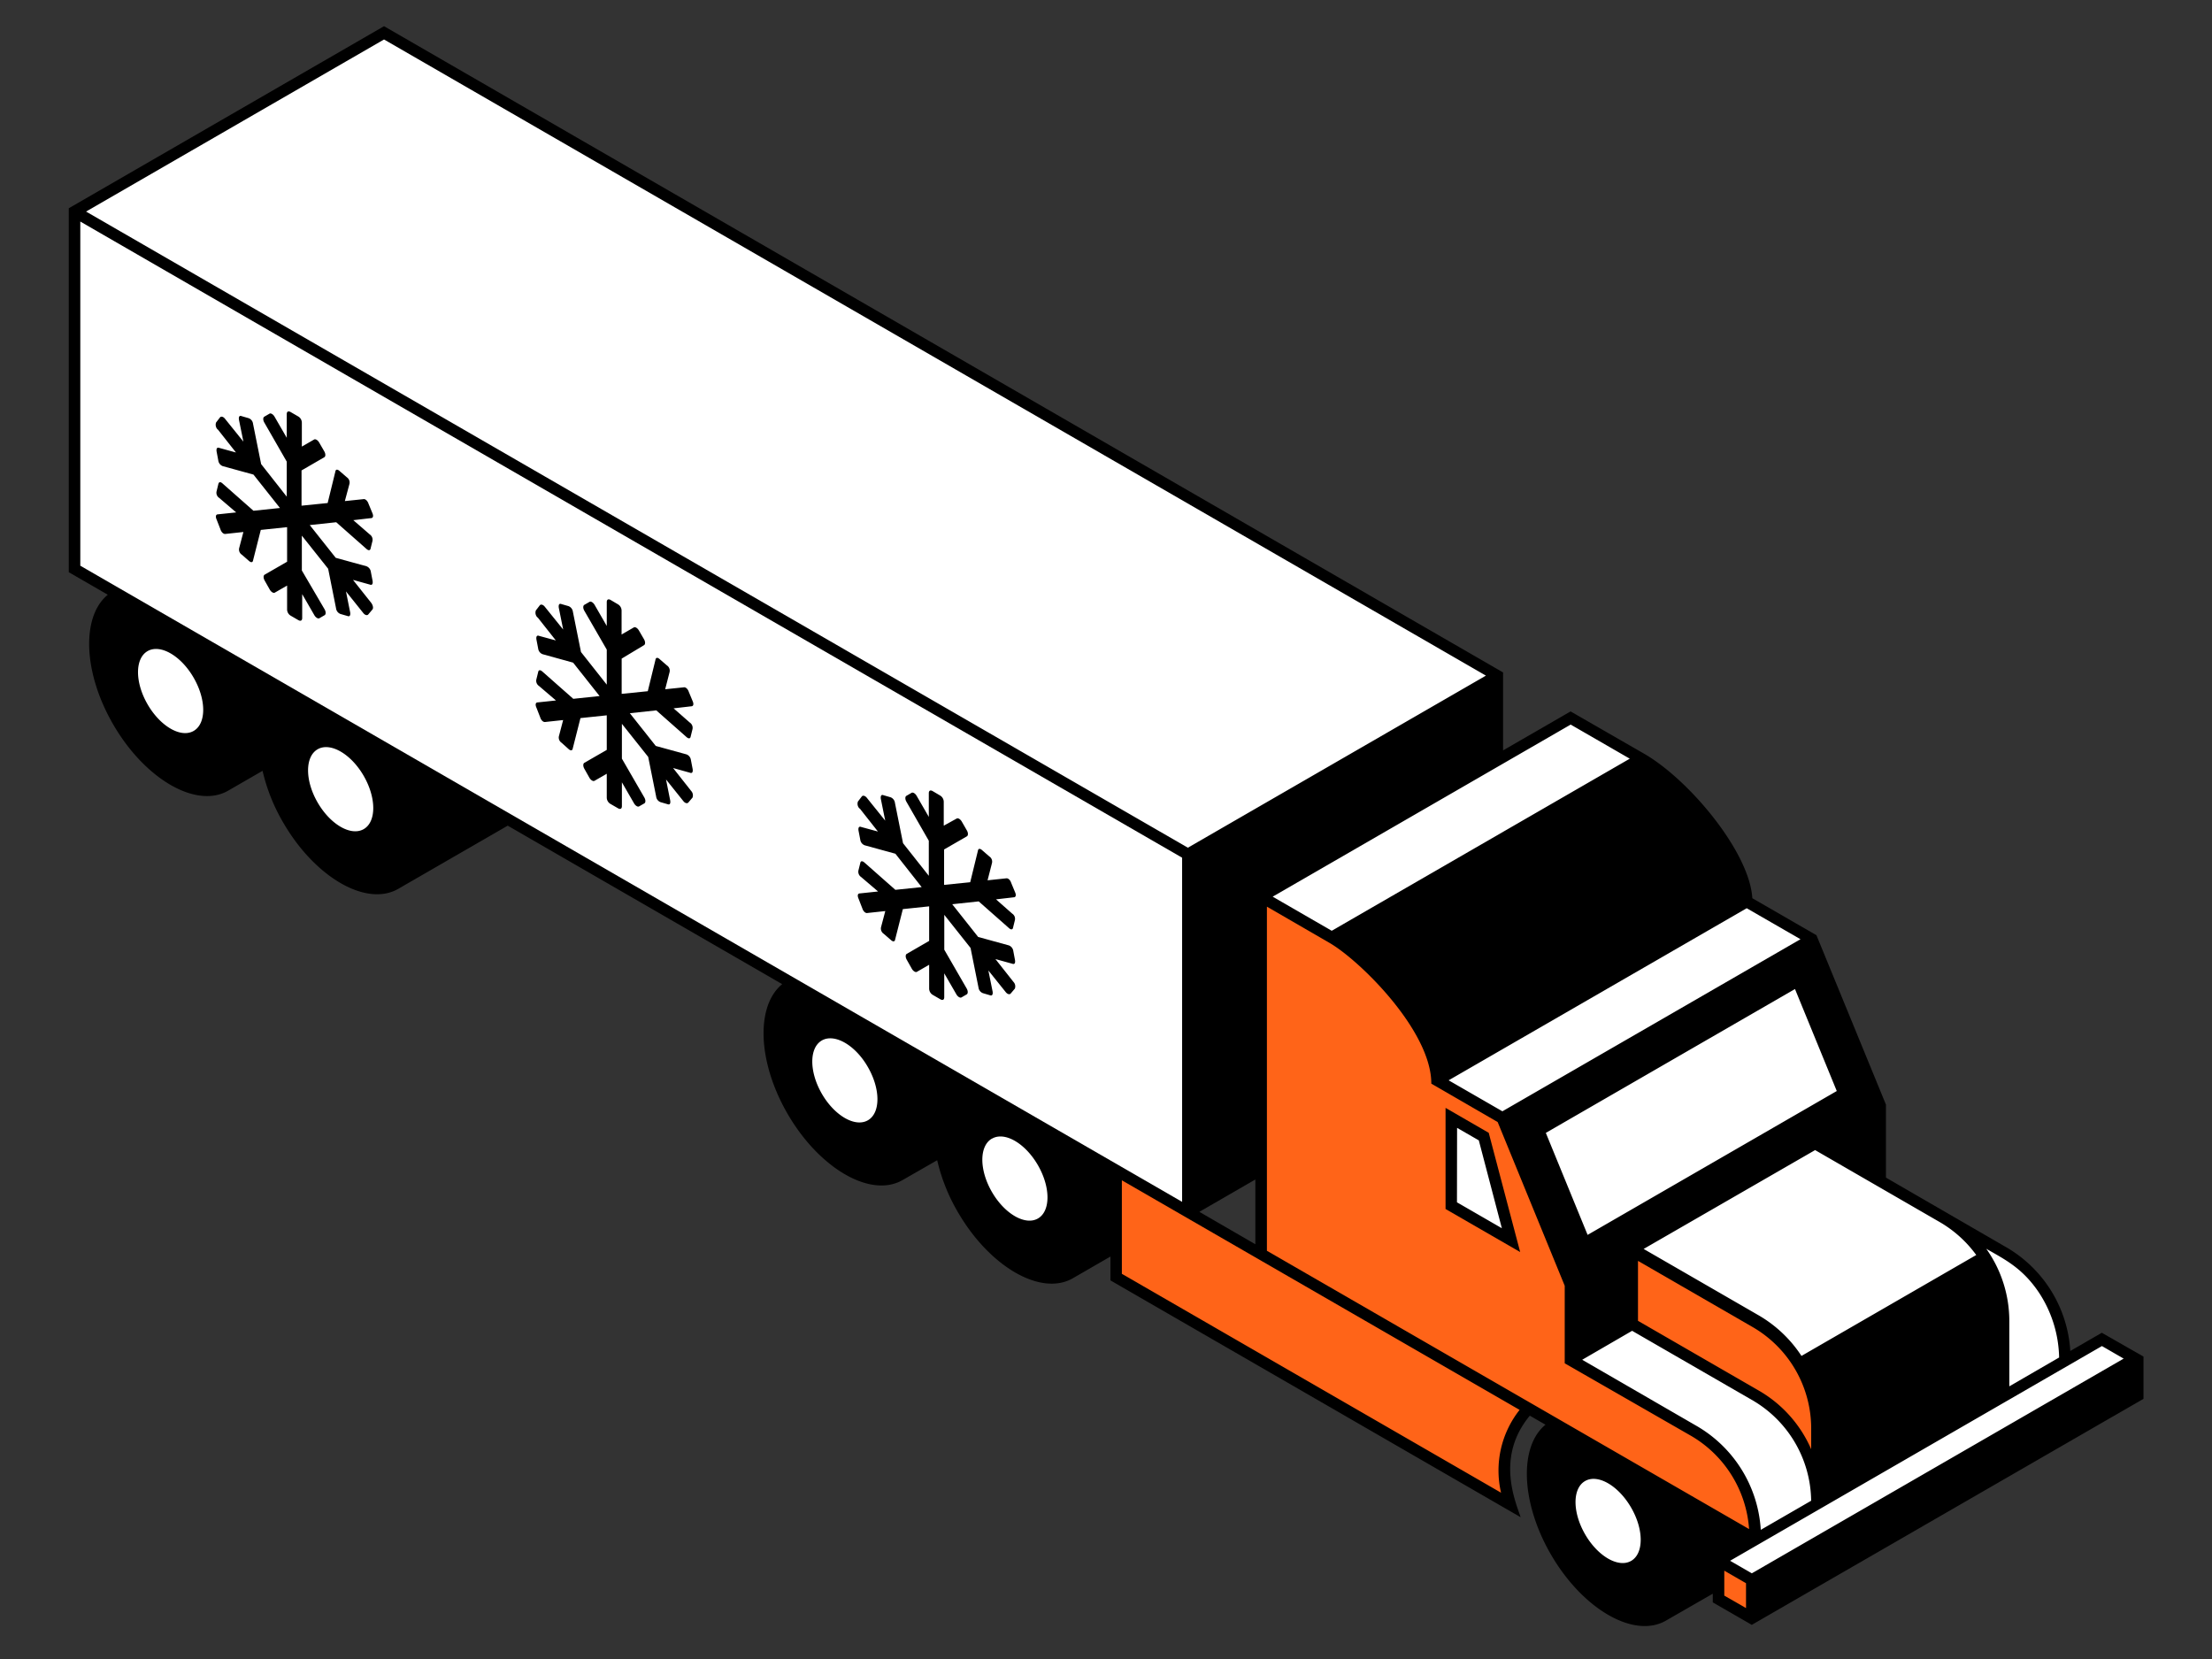 <svg id="Illustrations" xmlns="http://www.w3.org/2000/svg" viewBox="0 0 576 432"><rect x="0" y="0" width="576" height="432" fill="#333333" stroke="none"/><title>reefer</title><path d="M547.31,347.05l-8.21,4.74v0a33.57,33.57,0,0,0-16.45-26.88L491.1,306.65v-19L473,243.53l-16.7-9.64c-.68-11.85-16.21-30.71-28.2-37.64h0l-19.12-11-17.58,10.15v-20.3L100,6.82,17.91,54.23V149l10.16,5.87c-6.9,5.64-6.44,20.18,1.36,33.69,8.28,14.35,21.71,22.11,30,17.32l8.94-5.16a48,48,0,0,0,5.34,13.41c8.28,14.35,21.71,22.1,30,17.32L132.21,215l71.47,41.27c-6.89,5.64-6.44,20.18,1.36,33.69,8.29,14.35,21.72,22.11,30,17.32l9-5.16a48.26,48.26,0,0,0,5.33,13.41c8.28,14.35,21.72,22.1,30,17.32l9.79-5.65v6.21l106.81,61.67c-1.45-4.34-6.45-15.81,2.39-26.44l4.08,2.35c-6.89,5.64-6.44,20.18,1.36,33.7,8.28,14.35,21.71,22.1,30,17.32L446,415v2.25l10.16,5.86,102-58.86v-11Zm-235-31.49,14.58-8.42V324Z"/><path d="M449,409l5.66,3.27v6.47L449,415.49Zm-53.3-41.87a25.46,25.46,0,0,0-4.83,21.57l-98.74-57V307.35ZM471.63,372v5.38a32.65,32.65,0,0,0-13.55-15.22l-31.55-18.22V328.33l29.83,17.22A30.53,30.53,0,0,1,471.63,372ZM346,245.41c7.9,4.45,26.76,23,26.71,36.77l17.28,10,17.46,42.63V355L440.54,374a30.6,30.6,0,0,1,14.92,24.17L329.9,325.7V236.09Z" fill="#ff6418"/><polygon points="387.66 294.98 376.42 288.49 376.42 314.82 395.85 326.03 387.66 294.98"/><path d="M226,277.87c3.31,5.74,3.31,11.94,0,13.85s-8.69-1.18-12-6.92-3.31-11.95,0-13.86S222.73,272.13,226,277.87Zm32.28,18.63c-3.31,1.92-3.31,8.12,0,13.86s8.69,8.84,12,6.93,3.31-8.12,0-13.86S261.63,294.59,258.32,296.5ZM38.43,169.55c-3.32,1.91-3.32,8.12,0,13.86s8.68,8.84,12,6.92,3.31-8.11,0-13.85S41.74,167.64,38.43,169.55Zm44.28,25.56c-3.32,1.92-3.32,8.12,0,13.86s8.68,8.84,12,6.93,3.31-8.12,0-13.86S86,193.2,82.71,195.11Zm226.61,25.63L22.41,55.09,100,10.28,386.93,175.93ZM553,353.78l-96.83,55.91-5.66-3.27,96.83-55.91Zm-16.78-.31-13,7.53V344a32.48,32.48,0,0,0-6-18.82c4.85,2.8,9.45,5,13.78,11.5A31.83,31.83,0,0,1,536.19,353.47Zm-145-64.09-14-8.07,77.62-44.81,14,8.07Zm33.53,117.07c-3.32,1.91-8.69-1.19-12-6.93s-3.32-11.94,0-13.86,8.68,1.19,12,6.93S428.06,404.54,424.75,406.45ZM402.53,295l10.88,26.56,64.88-37.46-10.88-26.56Zm70.12,4.48L428,325.22l29.83,17.22a33.26,33.26,0,0,1,11.27,10.64l45.51-26.28a31,31,0,0,0-9.76-8.72ZM346.78,242.37l77.61-44.81L409,188.68,331.4,233.49Zm111.72,156,13.12-7.58a30.7,30.7,0,0,0-15-26L425,346.54l-13,7.54L442,371.43A33.6,33.6,0,0,1,458.5,398.32ZM379.42,293.69l5.66,3.26,6,22.88-11.69-6.75Z" fill="#fff"/><polygon points="307.82 312.96 20.91 147.31 20.91 57.69 307.82 223.34 307.82 312.96" fill="#fff"/><path d="M56.72,111.83l4.73,6-4.36-1.2c-.6-.23-.79.24-.69.93l.45,2.39A1.81,1.81,0,0,0,58,121.38l8,2.2,6.9,8.7L66,133l-8-7.06c-.59-.55-1-.5-1.15.14l-.45,1.85a1.61,1.61,0,0,0,.69,1.73l4.41,3.77-4.73.5c-.6,0-.69.61-.37,1.33l1,2.57c.28.85.88,1.3,1.34,1.2l4.64-.5-1.1,4.19a1.61,1.61,0,0,0,.69,1.72L64.76,146c.6.56,1.06.51,1.15-.13l2-7.88,6.85-.72v9l-5.84,3.37c-.37.21-.37.9,0,1.54l1.33,2.36c.37.64,1,1,1.33.77l3.18-1.83v6.21a1.91,1.91,0,0,0,1,1.67l1.93,1.12c.6.34,1,.13,1-.56v-6.21l3.17,5.49c.37.64,1,1,1.33.77l1.33-.77c.37-.21.37-.9,0-1.54L78.6,148.55v-9.07l6.85,8.62,2.06,10.32a1.8,1.8,0,0,0,1.15,1.46l1.84.53c.6.24.78-.23.69-.92L90.09,154l4.5,5.62c.46.59,1.06.72,1.33.35L97,158.69c.28-.37.09-1.17-.37-1.75L91.92,151l4.42,1.23c.59.23.78-.24.69-.93l-.46-2.39a1.81,1.81,0,0,0-1.15-1.46l-8-2.2-6.76-8.52,6.89-.74,7.82,6.9c.59.55,1.06.5,1.15-.14l.46-1.85a1.65,1.65,0,0,0-.69-1.73L92,135.45l4.59-.53c.6,0,.69-.61.37-1.33l-1-2.42c-.28-.84-.88-1.3-1.34-1.19l-4.82.5L91,126a1.64,1.64,0,0,0-.69-1.72l-1.84-1.59c-.6-.56-1.06-.51-1.15.13l-2,8.17-6.8.69V122.5l5.92-3.43c.37-.21.37-.9,0-1.54l-1.33-2.3c-.37-.64-1-1-1.33-.77l-3.18,1.83v-6.21a1.91,1.91,0,0,0-1-1.67l-1.93-1.12c-.6-.34-1-.13-1,.56V114l-3.18-5.5c-.36-.63-1-1-1.33-.77l-1.33.77c-.37.22-.37.91,0,1.54l5.84,10.17v9.12L68,120.85l-2.11-10.5a1.76,1.76,0,0,0-1.15-1.46l-1.83-.53c-.6-.24-.79.23-.69.92L63.38,115l-4.78-5.94c-.45-.59-1.05-.72-1.33-.35l-1,1.3a1.73,1.73,0,0,0,.41,1.83Z"/><path d="M140,160.77l4.74,6-4.37-1.19c-.6-.24-.78.23-.69.92l.46,2.39a1.8,1.8,0,0,0,1.15,1.46l7.95,2.2,6.89,8.7-6.85.72-8-7.06c-.6-.55-1.06-.5-1.15.14l-.46,1.85a1.63,1.63,0,0,0,.69,1.73l4.41,3.77-4.73.5c-.6,0-.69.61-.37,1.33l1,2.57c.27.85.87,1.3,1.33,1.2l4.64-.5-1.1,4.19a1.62,1.62,0,0,0,.69,1.72L148,195c.59.56,1.05.51,1.15-.13l2-7.88,6.85-.72v9l-5.84,3.37c-.36.21-.36.9,0,1.54l1.33,2.36c.37.64,1,1,1.34.77l3.17-1.83v6.21a1.93,1.93,0,0,0,1,1.67l1.94,1.12c.59.34,1,.13,1-.56v-6.21l3.17,5.49c.37.64,1,1,1.33.77l1.34-.77c.37-.21.37-.9,0-1.54l-5.84-10.11v-9.07l6.85,8.62,2.07,10.32a1.78,1.78,0,0,0,1.15,1.46l1.83.53c.6.24.79-.23.69-.92l-1.1-5.52,4.5,5.62c.46.59,1.06.72,1.34.35l1.06-1.25a1.69,1.69,0,0,0-.37-1.75l-4.69-5.95,4.41,1.23c.6.23.78-.24.69-.93l-.46-2.39a1.8,1.8,0,0,0-1.15-1.46l-8-2.2-6.75-8.52,6.89-.74,7.81,6.9c.6.55,1.06.5,1.15-.14l.46-1.85a1.63,1.63,0,0,0-.69-1.73l-4.23-3.71,4.6-.53c.59,0,.69-.61.37-1.33l-1-2.41c-.28-.85-.87-1.3-1.33-1.2l-4.83.5,1.15-4.48a1.62,1.62,0,0,0-.69-1.72l-1.84-1.59c-.59-.56-1.06-.51-1.15.13l-2,8.17-6.8.69v-9.18L167.7,168c.37-.21.37-.9,0-1.54l-1.34-2.3c-.37-.64-1-1-1.33-.77l-3.17,1.83V159a1.92,1.92,0,0,0-1-1.67L159,156.23c-.59-.34-1-.13-1,.56V163l-3.17-5.5c-.37-.63-1-1-1.33-.77l-1.34.77c-.37.22-.37.91,0,1.54L158,169.16v9.12l-6.71-8.49-2.11-10.5a1.81,1.81,0,0,0-1.15-1.46l-1.84-.53c-.6-.24-.78.23-.69.93l1.15,5.7L141.87,158c-.46-.59-1.06-.72-1.33-.35l-1,1.3a1.73,1.73,0,0,0,.41,1.83Z"/><path d="M223.88,210.53l4.73,6-4.37-1.19c-.59-.24-.78.23-.69.92l.46,2.39a1.81,1.81,0,0,0,1.15,1.46l8,2.2L240,231l-6.85.71-8-7.06c-.6-.55-1.06-.5-1.15.14l-.46,1.85a1.65,1.65,0,0,0,.69,1.73l4.42,3.77-4.74.5c-.59,0-.68.61-.36,1.33l1,2.58c.28.84.87,1.3,1.33,1.19l4.65-.5-1.11,4.19a1.64,1.64,0,0,0,.69,1.72l1.84,1.59c.6.56,1.06.51,1.15-.13l2-7.88,6.85-.72v9l-5.83,3.37c-.37.22-.37.91,0,1.54l1.33,2.36c.37.64,1,1,1.33.77l3.17-1.83v6.21a1.92,1.92,0,0,0,1,1.67l1.93,1.12c.6.34,1,.13,1-.56v-6.21l3.17,5.49c.37.64,1,1,1.34.77l1.33-.77c.37-.21.37-.9,0-1.54l-5.83-10.1v-9.08l6.84,8.62,2.07,10.32a1.8,1.8,0,0,0,1.15,1.46l1.84.54c.59.23.78-.24.69-.93l-1.11-5.52,4.51,5.62c.46.59,1.05.72,1.33.35l1.06-1.25a1.69,1.69,0,0,0-.37-1.75l-4.69-5.94,4.41,1.22c.6.24.79-.24.69-.93l-.45-2.39a1.83,1.83,0,0,0-1.15-1.46l-8-2.2-6.75-8.52,6.89-.74,7.82,6.9c.59.56,1.05.5,1.14-.13l.46-1.86a1.6,1.6,0,0,0-.69-1.72l-4.22-3.72,4.59-.53c.6,0,.69-.61.37-1.33l-1-2.41c-.27-.85-.87-1.3-1.33-1.2l-4.83.51,1.15-4.49a1.61,1.61,0,0,0-.69-1.72l-1.83-1.59c-.6-.56-1.06-.51-1.15.13l-2,8.17-6.8.69V221.2l5.93-3.42c.37-.22.37-.91,0-1.54l-1.33-2.31c-.37-.64-1-1-1.34-.77L245.75,215v-6.21a1.93,1.93,0,0,0-1-1.67L242.86,206c-.6-.34-1-.13-1,.56v6.16l-3.17-5.49c-.37-.64-1-1-1.33-.77l-1.33.77c-.37.21-.37.9,0,1.54l5.83,10.16v9.13l-6.71-8.49-2.11-10.51a1.8,1.8,0,0,0-1.15-1.46l-1.84-.53c-.59-.24-.78.24-.69.93l1.15,5.7-4.78-5.94c-.46-.58-1.06-.72-1.33-.35l-1,1.31a1.73,1.73,0,0,0,.42,1.82Z"/></svg>